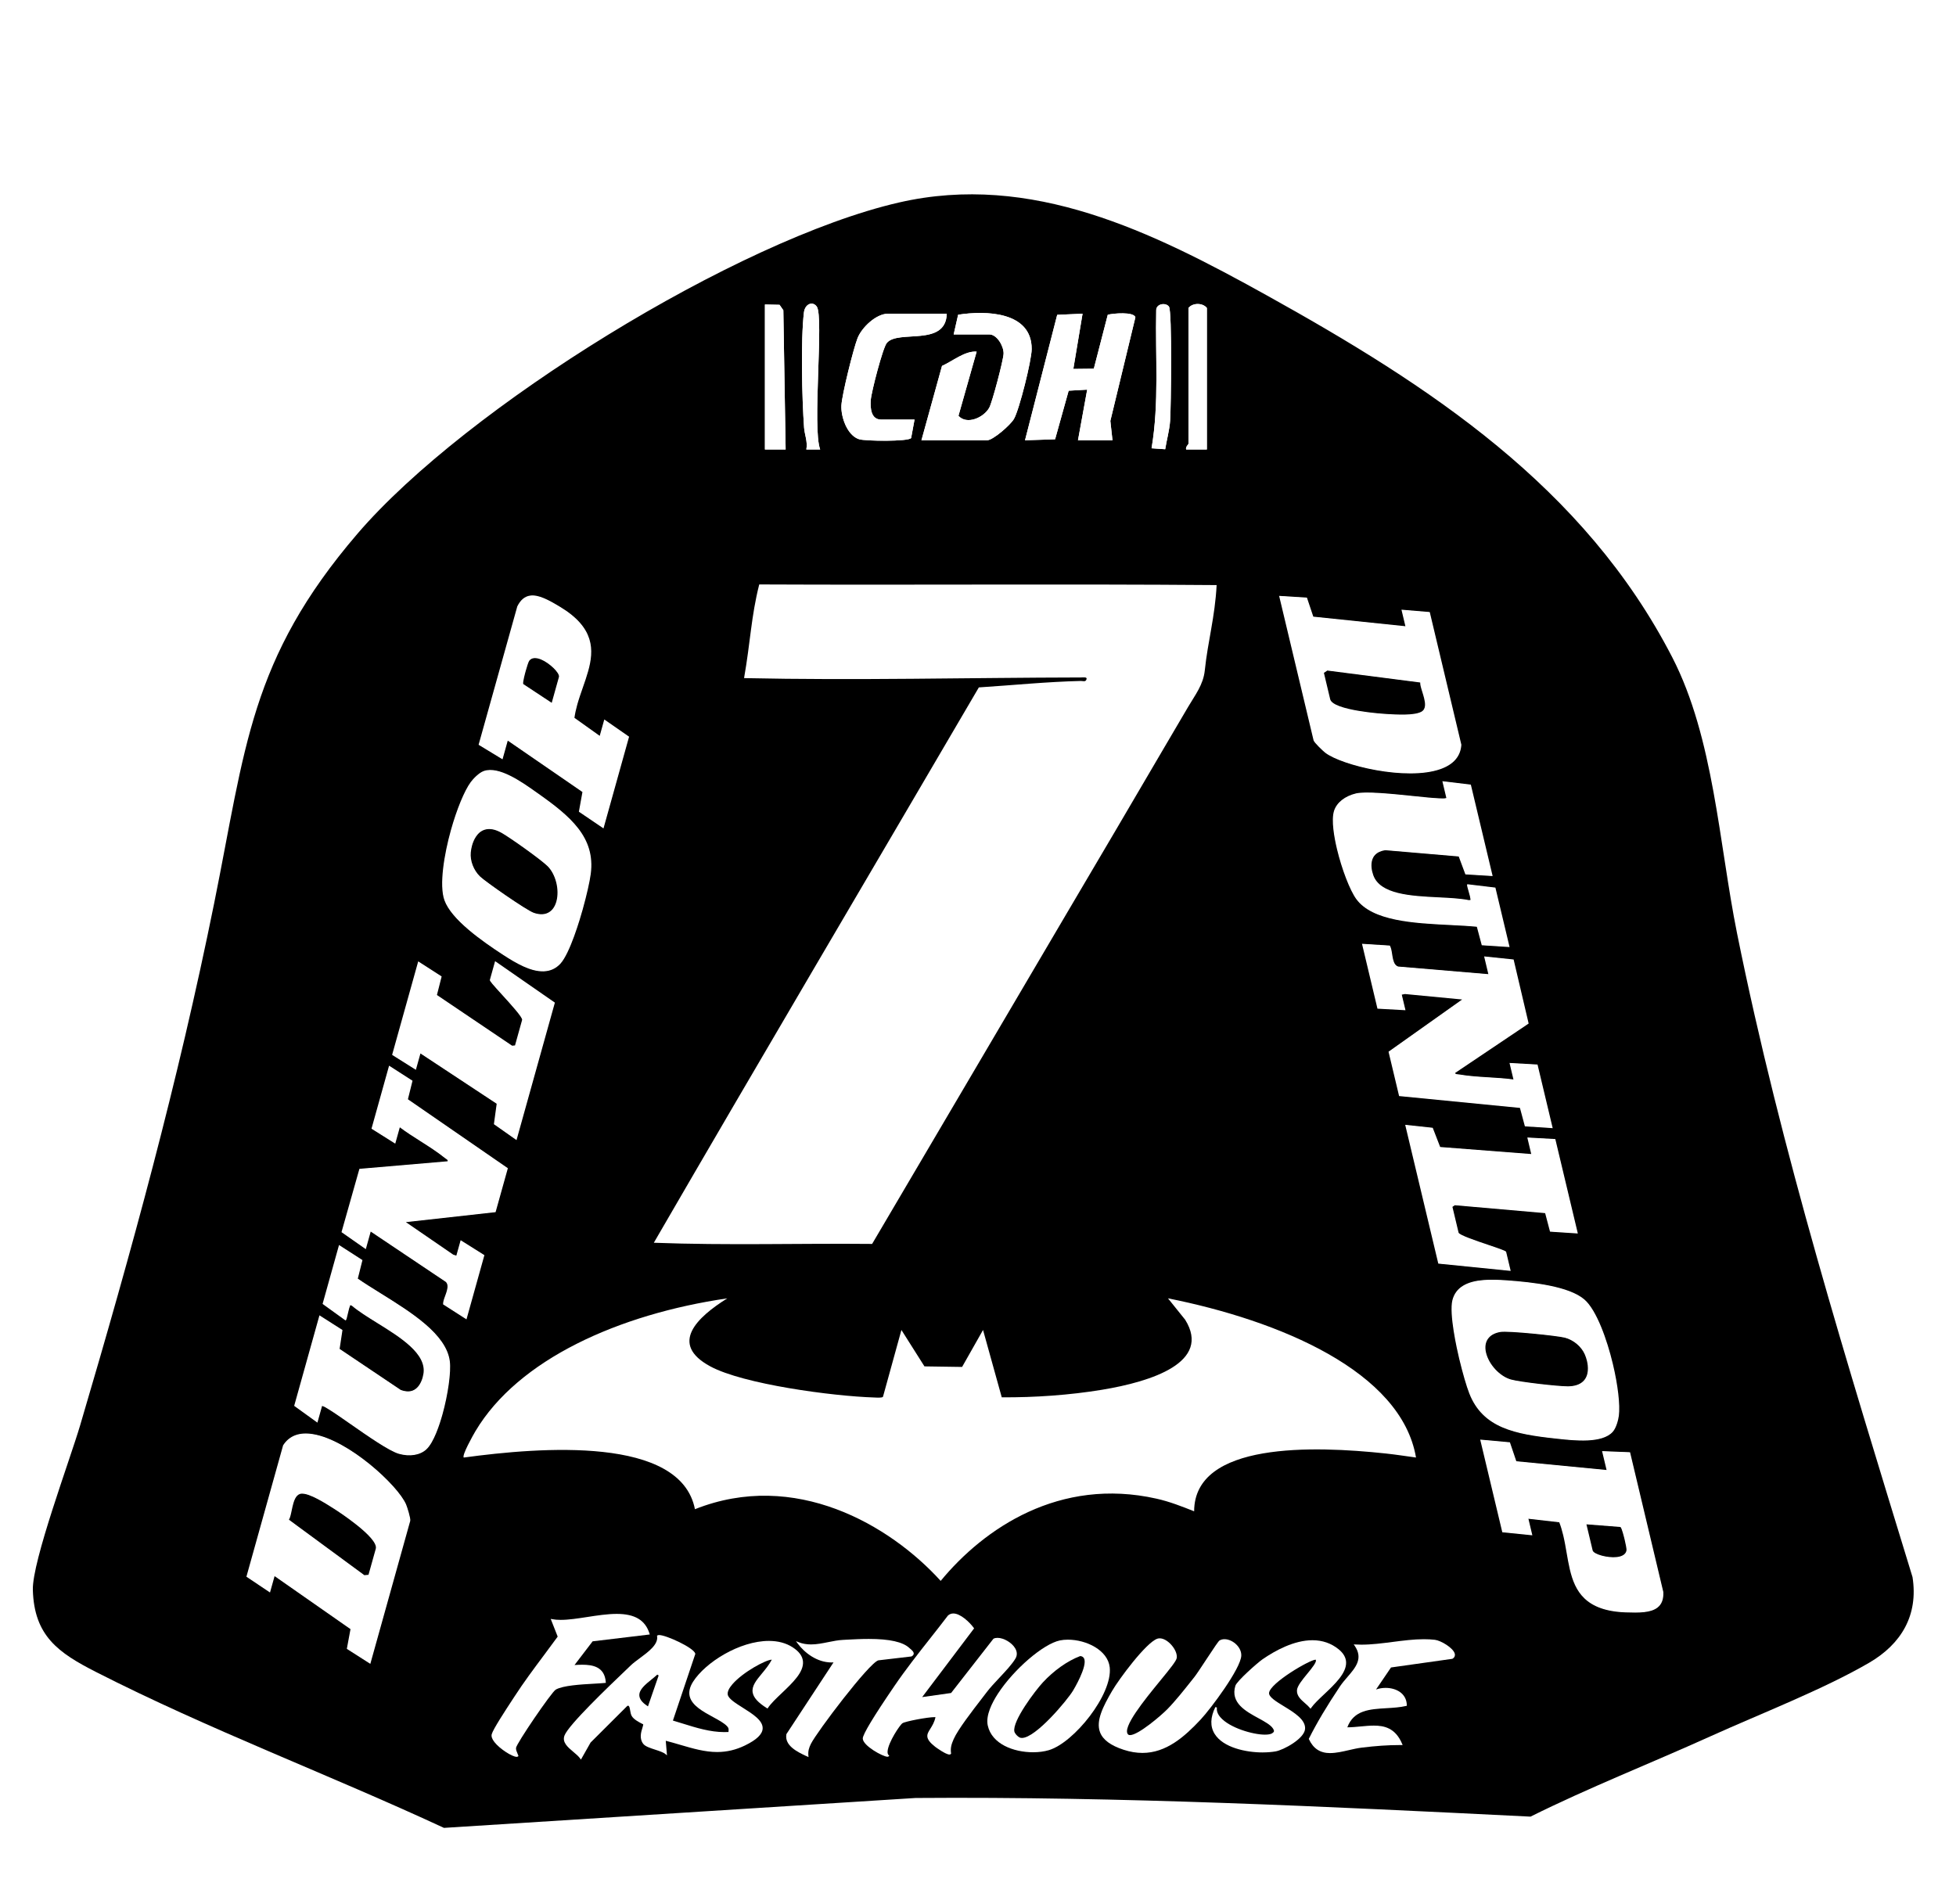 <svg viewBox="0 0 849.76 827.21" xmlns="http://www.w3.org/2000/svg" data-name="Layer 1" id="Layer_1">
  <defs>
    <style>
      .cls-1 {
        fill: #fff;
      }
    </style>
  </defs>
  <rect height="827.21" width="849.76" class="cls-1"></rect>
  <path d="M664.86,789.36c-88.48-4.39-178.36-8.79-267.1-8.1l-204.89,12.99c-49.96-23.2-102.15-42.74-151.22-67.77-16.21-8.27-26.82-15.57-27.38-35.63-.35-12.4,16.07-56.39,20.55-71.53,22.47-76.08,42.44-148.82,58.21-226.79,13.62-67.32,15.42-106.01,62.32-160.68,46.95-54.72,164.99-127.72,235.15-143.85,57.66-13.25,110.15,12.76,159.49,40.15,70.92,39.37,138.28,83.27,176.51,157.49,18.08,35.1,20.29,80.95,28.13,119.87,19.13,94.91,47.98,187.37,76.24,279.76,2.6,16.61-4.89,29.1-18.86,37.24-19.82,11.54-47.58,22.3-69.01,31.99-25.94,11.73-52.82,22.28-78.12,34.88h0ZM332.31,132.31v63h9s-1-60.5-1-60.5l-1.64-2.36-6.36-.14ZM356.31,195.3c-3.51-9.28,1.64-57.55-1.45-62.04-1.75-2.55-5.15-1.23-5.6,2.5-1.43,11.88-.84,37.65.06,50.04.22,3.06,1.65,6.18.98,9.52h6.01ZM506.2,195.2c.64-4.02,1.86-8.31,2.14-12.35.39-5.7.92-47.54-.49-49.59-1.33-1.93-5.58-1.32-5.55,1.55-.44,20.01,1.34,40.2-2.02,59.98l5.91.41ZM524.31,195.31v-61.5c-1.79-2.24-6.06-2.34-8,0v59c0,.31-1.38,1.41-1,2.49h9ZM411.31,136.31h-25.5c-5.18,0-11.47,6-13.29,10.71s-6.71,24.37-6.98,29.1c-.29,5,2.53,13.16,7.72,14.75,2.7.83,21.37,1.06,22.57-.53l1.48-8.02h-14.5c-4.46,0-4.75-5.02-4.52-8.47s5.2-22.66,6.97-24.82c4.88-5.95,25.64,1.86,26.05-12.71ZM400.31,191.31h28.5c2.55,0,10.18-6.64,11.7-9.3,2.37-4.16,7.66-25.48,7.69-30.31.09-16.41-20.05-16.83-31.95-14.95l-1.94,8.56h15.5c3.32,0,6.26,5.1,6.19,8.33-.06,2.66-4.92,21.23-6.27,23.59-2.4,4.22-9.67,7.51-13.34,3.45l7.9-27.89c-5.09-.41-10.43,4.15-15.05,6.2l-8.93,32.31ZM468.31,191.31h15l-.93-8.41,10.88-45.02c-.61-2.52-9.76-1.73-12-1.11l-6.06,23.44-8.9.1,4.01-24-11.02.49-13.98,54.51,13.07-.43,5.89-21.11,8.05-.46-4,22Z"></path>
  <path d="M468.31,191.31l4-22-8.05.46-5.89,21.11-13.07.43,13.98-54.51,11.02-.49-4.01,24,8.9-.1,6.06-23.44c2.23-.62,11.39-1.41,12,1.11l-10.88,45.02.93,8.41h-15Z" class="cls-1"></path>
  <path d="M400.31,191.31l8.93-32.31c4.62-2.05,9.96-6.61,15.05-6.2l-7.9,27.89c3.67,4.06,10.94.77,13.34-3.45,1.34-2.36,6.21-20.93,6.27-23.59.07-3.23-2.87-8.33-6.19-8.33h-15.5l1.94-8.56c11.9-1.88,32.04-1.46,31.95,14.95-.03,4.83-5.32,26.15-7.69,30.31-1.52,2.66-9.14,9.3-11.7,9.3h-28.5Z" class="cls-1"></path>
  <path d="M411.31,136.31c-.41,14.58-21.17,6.77-26.05,12.71-1.77,2.16-6.73,21.35-6.97,24.82s.06,8.47,4.52,8.47h14.5l-1.48,8.02c-1.2,1.59-19.87,1.36-22.57.53-5.19-1.59-8.01-9.74-7.72-14.75.27-4.73,5.16-24.38,6.98-29.1s8.11-10.71,13.29-10.71h25.5Z" class="cls-1"></path>
  <polygon points="332.31 132.31 338.67 132.45 340.31 134.81 341.31 195.31 332.31 195.31 332.31 132.31" class="cls-1"></polygon>
  <path d="M524.31,195.31h-9c-.38-1.09,1-2.19,1-2.5v-59c1.94-2.34,6.21-2.24,8,0v61.5Z" class="cls-1"></path>
  <path d="M506.2,195.2l-5.91-.41c3.35-19.79,1.58-39.97,2.02-59.98-.04-2.87,4.22-3.48,5.55-1.55,1.41,2.04.88,43.89.49,49.59-.28,4.05-1.5,8.34-2.14,12.35Z" class="cls-1"></path>
  <path d="M356.31,195.3h-6.01c.66-3.32-.76-6.44-.98-9.51-.9-12.39-1.49-38.16-.06-50.04.45-3.73,3.85-5.05,5.6-2.5,3.09,4.5-2.06,52.76,1.45,62.04Z" class="cls-1"></path>
  <path d="M160.89,722.98l-10.21-6.52,1.59-8.57-32.98-23.04-1.99,7.12-10.25-6.86,15.94-57.08c2.7-4.22,7.08-5.85,13.02-4.86,15.51,2.56,36.89,22.3,40.41,30.54.47,1.09,2.08,6.15,1.8,7.15l-17.34,62.13h0ZM162.75,672.83c1.09-3.9-12.61-13.59-17.49-16.68l-.7-.44c-3.51-2.23-10.04-6.39-13.35-6.3-1.97.05-2.85,2.39-3.34,4.16-.26.94-.47,1.93-.67,2.9-.18.88-.35,1.7-.55,2.42-.17.61-.34,1.06-.53,1.42l32.28,23.74,1.25-.12,3.09-11.09h0Z" class="cls-1"></path>
  <path d="M160.72,722.64l-9.78-6.25,1.59-8.57-33.4-23.34-1.99,7.13-9.81-6.56,15.91-56.96c11.04-17.19,48.17,14.44,52.96,25.63.54,1.26,2.05,6.14,1.79,7.04l-17.26,61.87ZM159.87,684.1l3.13-11.2c1.16-4.14-13.44-14.26-17.6-16.89-3.26-2.06-10.58-6.89-14.23-6.8-4.07.1-3.84,8.6-5.34,11.11l32.53,23.93,1.52-.14h0Z" class="cls-1"></path>
  <path d="M253.23,394.88c-1.25,4.49-5.66,19.48-9.83,23.93-1.93,2.06-4.35,3.16-7.2,3.25-5.59.18-11.83-3.37-17.75-7.24-9.45-6.17-22.36-15.33-25.36-23.62-2.37-6.55-.12-20.02,2.79-30.44,2.55-9.12,5.85-17.14,8.62-20.92,1.08-1.47,3.57-4.08,5.68-4.82,6.5-2.3,16.4,4.69,22.32,8.87l.75.53c14.56,10.24,25.52,19.35,23.39,35.36-.45,3.38-1.76,9.16-3.42,15.11h0ZM205.57,367.53c-.27.95-.46,1.97-.55,2.95-.33,3.57,1.19,7.55,3.89,10.15,2.65,2.56,20.16,14.6,23.07,15.63,1.97.7,3.71.79,5.17.28,2.47-.85,3.58-3.17,4.08-4.96,1.39-4.99-.24-11.59-3.72-15.03-2.78-2.75-16.61-12.61-20.1-14.5-2.34-1.27-4.43-1.69-6.23-1.26-3.48.84-5.01,4.58-5.61,6.73h0Z" class="cls-1"></path>
  <path d="M210.32,335.21c6.65-2.35,17.27,5.47,22.79,9.36,15.09,10.62,25.35,19.67,23.29,35.17-1.11,8.34-7.8,33.17-13.2,38.96-6.56,7.02-16.95,1-24.61-4-8.78-5.73-22.19-15.02-25.27-23.5-3.97-10.96,4.86-42.31,11.4-51.23,1.13-1.54,3.57-4.04,5.59-4.76h0ZM204.77,370.43c-.31,3.31,1,7.45,3.95,10.31,2.49,2.4,20.12,14.62,23.18,15.7,11.66,4.12,12.62-13.24,5.79-19.99-2.76-2.72-16.47-12.55-20.17-14.55-8.81-4.77-12.25,3.23-12.75,8.53Z" class="cls-1"></path>
  <path d="M202.66,573.29l-10.17-6.52v-.1c-.01-.46.07-1,.25-1.66s.42-1.28.67-1.97c.25-.7.52-1.42.71-2.12.51-1.84.39-3.04-.42-3.89l-32.65-21.89-2.13,7.64-10.56-7.39,7.78-27.5,38.33-3.29.02-.06c.12-.42-.22-.68-.78-1.05-.17-.12-.35-.23-.5-.36-3.21-2.59-6.93-4.96-10.52-7.24-3.04-1.93-6.17-3.92-9-6.05l-1.98,7.1-10.32-6.5,7.64-27.38,10.18,6.55-2,8.05,43.42,29.96-5.33,19.08-38.98,4.34,20.59,14.14,1.34.42,1.87-6.7,10.32,6.49-7.78,27.89h0Z" class="cls-1"></path>
  <path d="M158.77,542.44l-10.12-7.08,7.71-27.27,38.31-3.29c.42-.87-.63-1.24-1.3-1.78-6.03-4.87-13.62-8.8-19.83-13.54l-1.99,7.13-9.87-6.22,7.53-26.99,9.74,6.26-2,8.05,43.41,29.96-5.26,18.85-39.33,4.38,21.04,14.45,1.63.51,1.85-6.62,9.87,6.22-7.67,27.49-9.76-6.26c-.08-2.74,3.47-7.32,1.17-9.77l-33-22.13-2.13,7.64h0Z" class="cls-1"></path>
  <path d="M262.19,359.96l-10.7-7.26,1.55-8.56-32.45-22.33-2.27,8.13-10.4-6.32,16.81-60.12c1.4-2.82,3.2-4.34,5.54-4.69,3.67-.54,8.09,1.89,13.07,4.89,15.04,9.05,14.74,18.8,12.17,27.98-.66,2.36-1.51,4.8-2.33,7.15-.84,2.41-1.71,4.9-2.4,7.37-.58,2.09-.98,3.96-1.22,5.72l10.98,7.83,1.99-7.12,10.77,7.48-11.12,39.86h0ZM242.34,294.03c.38-1.37-3.73-5.58-7.47-7.12-1.46-.6-3.43-1.01-4.51.46-.26.35-.85,2.1-1.46,4.26-.85,3.03-1.2,5.01-1.13,5.42l11.59,7.66,2.98-10.67h0Z" class="cls-1"></path>
  <path d="M260.72,320.11l1.99-7.13,10.33,7.18-11.01,39.46-10.27-6.97,1.55-8.55-32.87-22.63-2.27,8.15-9.96-6.05,16.77-59.99c3.92-7.9,10.67-4.28,18.24.28,24.53,14.77,8.3,31.08,6.1,48.13l11.4,8.13h0ZM239.52,305.05l3.05-10.95c.63-2.26-9.43-10.97-12.45-6.86-.66.89-2.94,9.14-2.58,9.89l11.97,7.91h0Z" class="cls-1"></path>
  <path d="M192.2,614.67c-1.22,4.37-3.75,12.15-6.98,15.12-2.75,2.52-7.2,3.24-11.89,1.93-4.23-1.18-13.65-7.76-21.22-13.05-3.74-2.61-6.98-4.87-9.15-6.19-.19-.12-.36-.23-.55-.34-.8-.51-1.57-.99-2.49-1.23l-2.02,7.25-10.1-7.29,10.98-39.33,10,6.38-1.24,8.21,26.59,17.86c1.86.68,3.51.79,4.92.32,2.82-.94,4.06-4,4.55-5.75h0c.14-.51.26-1.05.35-1.58,1.45-8.75-9.98-15.85-20.06-22.11-4.21-2.61-8.18-5.08-11.07-7.54-.35-.14-.58-.21-.67-.22l-.04.14c-.02.06-.03.12-.05.19-.02.09-.05.18-.11.29-.08.16-.17.43-.28.83-.17.61-.35,1.42-.54,2.21-.18.76-.34,1.49-.49,2.02-.21.75-.31.85-.42.89l-.15.07-9.93-7.17,7.14-25.59,10.18,6.55-2.02,8.06c2.88,2,6.23,4.08,9.78,6.29,13.45,8.36,28.69,17.83,30.19,29.59.59,4.64-.76,14.41-3.22,23.22h0Z" class="cls-1"></path>
  <path d="M138.95,571.86l9.57,6.1-1.24,8.2,26.75,17.96c6.79,2.53,9.47-2.9,10.17-7.11,2.06-12.49-21.32-21.39-31.24-29.85-1.35-.52-.89-.2-1.22.46-.49,1-1.29,5.71-1.64,5.87l-9.65-6.98,7.03-25.2,9.74,6.26-2.02,8.06c13.59,9.46,38.1,20.97,39.99,35.81,1.06,8.32-4.16,32.71-10.15,38.2-2.76,2.52-7.18,3.14-11.65,1.89-6.17-1.72-23.55-15.1-30.29-19.21-1.07-.65-2.06-1.39-3.36-1.67l-1.99,7.13-9.66-6.98,10.87-38.95h0Z" class="cls-1"></path>
  <path d="M224.4,495.4l-9.83-6.92,1.21-8.88-33.12-21.86-1.99,7.12-10.32-6.5,11.34-40.62,10.18,6.55-2.05,8.06,32.66,22.03,1.26-.12,3.09-11.09c.29-1.04-4.97-6.82-8.82-11.05-3.87-4.25-5.31-5.89-5.2-6.31l2.28-8.17,25.97,18.02-16.66,59.72h0Z" class="cls-1"></path>
  <path d="M181.86,418.1l9.74,6.26-2.05,8.06,32.88,22.19,1.51-.14,3.13-11.2c.53-1.9-14.27-16.45-14.02-17.36l2.2-7.89,25.53,17.72-16.55,59.32-9.41-6.62,1.22-8.88-33.55-22.14-1.99,7.13-9.87-6.22,11.22-40.22h0Z" class="cls-1"></path>
  <path d="M160.08,684.28l-1.78.17-32.78-24.11.08-.13c.2-.34.39-.82.57-1.47.2-.71.37-1.53.55-2.4.2-.97.41-1.97.68-2.91.56-2.02,1.5-4.35,3.73-4.4,3.51-.09,10.14,4.13,13.71,6.4l.7.44c.19.12,19.08,12.22,17.71,17.11l-3.16,11.31h0Z"></path>
  <path d="M159.87,684.1l-1.52.14-32.53-23.93c1.5-2.5,1.27-11,5.34-11.11,3.65-.09,10.98,4.74,14.23,6.8,4.17,2.63,18.75,12.75,17.6,16.89l-3.13,11.2h0Z"></path>
  <path d="M241.71,391.72c-.75,2.67-2.24,4.46-4.31,5.18-1.58.55-3.46.45-5.56-.29-3.2-1.13-20.95-13.51-23.29-15.77-2.78-2.69-4.37-6.8-4.02-10.46.1-.99.28-2.03.55-2.99.62-2.22,2.21-6.08,5.88-6.96,1.94-.47,4.19-.03,6.67,1.32,3.61,1.96,17.35,11.75,20.23,14.6,3.57,3.53,5.26,10.29,3.84,15.39h0Z"></path>
  <path d="M204.77,370.43c.5-5.3,3.94-13.3,12.75-8.53,3.69,2,17.41,11.82,20.17,14.55,6.82,6.74,5.88,24.11-5.79,19.99-3.06-1.08-20.69-13.29-23.18-15.7-2.95-2.85-4.27-7-3.95-10.31Z"></path>
  <path d="M239.69,305.39l-12.34-8.15-.03-.06c-.3-.63.85-4.86,1.09-5.7.48-1.72,1.16-3.89,1.51-4.36.97-1.32,2.78-1.52,5.11-.57,3.74,1.54,8.25,5.95,7.79,7.61l-3.13,11.22h0Z"></path>
  <path d="M239.52,305.05l-11.97-7.91c-.36-.74,1.92-8.99,2.58-9.89,3.01-4.12,13.08,4.6,12.45,6.86l-3.05,10.95h0Z"></path>
  <path d="M555.69,258.92l12.09.76,2.77,8.27,40.01,4.16-1.71-7.19,12.29,1.03,13.73,57.65c-.32,5-3.36,8.55-9.03,10.57-14.81,5.28-43.08-1.62-50.14-7.12-.93-.72-4.8-4.37-5.04-5.38l-14.96-62.75h0ZM578.37,303.7c.94,3.93,17.61,5.77,23.38,6.1l.83.05c4.15.25,11.87.72,14.73-.96,1.7-1,1.33-3.48.91-5.26-.23-.95-.53-1.92-.82-2.86-.27-.86-.52-1.66-.69-2.39-.15-.62-.22-1.09-.23-1.49l-39.74-5.12-1.04.71,2.67,11.2h0Z" class="cls-1"></path>
  <path d="M556,259.14l11.58.72,2.77,8.26,40.53,4.22-1.72-7.2,11.77.98,13.7,57.53c-1.32,20.39-49.13,10.73-58.75,3.26-1.08-.84-4.76-4.37-4.98-5.29l-14.89-62.48ZM575.43,292.44l2.7,11.31c1,4.18,18.66,5.96,23.58,6.24,3.85.22,12.59.9,15.74-.95,3.51-2.06-.81-9.38-.71-12.3l-40.06-5.16-1.26.86h0Z" class="cls-1"></path>
  <path d="M633.99,590.65c-1.08-4.53-4.49-19.78-3.01-25.7.69-2.74,2.27-4.87,4.72-6.33,4.8-2.86,11.98-2.79,19.04-2.28,11.26.82,26.99,2.57,33.63,8.36,5.25,4.58,9.81,17.45,12.32,27.98,2.2,9.21,3.19,17.83,2.6,22.48-.23,1.81-1.14,5.3-2.63,6.97-4.57,5.16-16.62,3.85-23.82,3.06l-.91-.1c-17.7-1.9-31.7-4.55-37.6-19.58-1.24-3.17-2.9-8.87-4.33-14.87h0ZM688.94,591.47c-.23-.96-.56-1.94-.95-2.84-1.44-3.28-4.7-6.02-8.32-6.99-3.56-.95-24.71-3-27.75-2.49-2.06.35-3.63,1.11-4.66,2.26-1.75,1.94-1.6,4.51-1.17,6.32,1.2,5.04,5.83,10.02,10.54,11.34,3.76,1.06,20.64,2.98,24.61,2.93,2.66-.02,4.7-.67,6.06-1.92,2.63-2.42,2.16-6.43,1.64-8.6h0Z" class="cls-1"></path>
  <path d="M700.45,622.04c-4.67,5.28-17.76,3.59-24.47,2.87-18.35-1.97-31.71-4.91-37.42-19.47-3.07-7.83-9.26-32.79-7.34-40.47,2.33-9.32,14.34-9.09,23.46-8.43,10.45.76,26.69,2.38,33.49,8.31,8.79,7.66,16.26,39.36,14.86,50.33-.24,1.89-1.16,5.26-2.58,6.87h0ZM688.23,588.55c-1.33-3.04-4.48-6.03-8.45-7.1-3.35-.89-24.68-3.03-27.88-2.5-12.2,2.05-4.62,17.7,4.63,20.29,3.73,1.05,20.49,2.99,24.69,2.95,10.02-.1,9.15-8.76,7.01-13.64Z" class="cls-1"></path>
  <path d="M591.73,410.1l12.06.77.05.09c.23.39.42.91.58,1.58s.26,1.32.37,2.05c.12.73.23,1.49.4,2.2.44,1.86,1.14,2.85,2.25,3.2l39.16,3.31-1.84-7.72,12.81,1.34,6.53,27.83-31.93,21.46v.06c.12.43.53.49,1.21.54.21.02.42.04.61.07,4.06.71,8.46.98,12.71,1.24,3.59.22,7.3.44,10.8.93l-1.71-7.17,12.17.68,6.59,27.65-12.08-.79-2.15-8.01-52.5-5.15-4.59-19.27,31.99-22.69-24.87-2.38-1.37.28,1.61,6.76-12.17-.67-6.71-28.16h0Z" class="cls-1"></path>
  <path d="M645.07,415.8l12.28,1.29,6.48,27.59-31.92,21.45c.06.96,1.16.78,2,.92,7.64,1.33,16.17,1.09,23.91,2.22l-1.72-7.2,11.65.65,6.5,27.25-11.55-.76-2.15-8.01-52.49-5.15-4.54-19.04,32.28-22.9-25.4-2.44-1.67.35,1.59,6.68-11.65-.65-6.62-27.77,11.57.74c1.4,2.36.51,8.09,3.72,9.11l39.59,3.35-1.84-7.71h0Z" class="cls-1"></path>
  <path d="M643.08,625.54l12.88,1.17,2.79,8.24,39.21,3.8-1.96-8.21,12.16.49,14.45,60.73c.15,3.14-.69,5.35-2.57,6.79-2.95,2.26-8,2.27-13.81,2.06-17.54-.63-22-9.3-24.21-18.57-.57-2.39-1.01-4.93-1.43-7.38-.43-2.51-.88-5.11-1.48-7.61-.5-2.11-1.06-3.94-1.71-5.59l-13.4-1.53,1.71,7.19-13.05-1.32-9.6-40.25h0ZM692.41,673.58c.33,1.39,5.97,3.07,9.99,2.61,1.57-.18,3.49-.78,3.72-2.59.06-.43-.27-2.25-.79-4.43-.73-3.06-1.38-4.96-1.64-5.29l-13.85-1.08,2.57,10.78h0Z" class="cls-1"></path>
  <path d="M663.7,659.68l1.72,7.2-12.52-1.27-9.5-39.85,12.37,1.12,2.79,8.23,39.72,3.85-1.96-8.23,11.64.47,14.42,60.6c.4,8.81-7.26,8.91-16.09,8.6-28.62-1.03-22.33-23.16-28.67-39.14l-13.91-1.58h0ZM689.53,662.58l2.64,11.06c.54,2.28,13.57,5.02,14.21-.04.14-1.1-1.86-9.43-2.54-9.9l-14.31-1.12h0Z" class="cls-1"></path>
  <path d="M580.81,368.84c-1.05-4.42-2.61-12.45-1.22-16.61,1.18-3.54,4.73-6.33,9.47-7.46,4.27-1.01,15.7.17,24.88,1.12,4.54.47,8.46.88,11,.98.22.01.43.02.65.03.95.05,1.85.11,2.77-.13l-1.74-7.32,12.37,1.49,9.47,39.72-11.84-.73-2.9-7.78-31.92-2.73c-1.95.3-3.45,1.01-4.46,2.1-2.01,2.19-1.61,5.47-1.19,7.23h0c.12.52.28,1.04.46,1.55,2.98,8.35,16.41,9.02,28.26,9.61,4.94.24,9.62.48,13.33,1.23.38-.05.61-.1.69-.13l-.03-.14c-.01-.06-.04-.12-.05-.19-.02-.09-.04-.19-.04-.3,0-.18-.06-.46-.15-.86-.15-.62-.38-1.42-.6-2.19-.22-.75-.42-1.47-.55-2-.18-.76-.14-.89-.07-.98l.1-.13,12.16,1.46,6.16,25.84-12.08-.79-2.14-8.03c-3.49-.35-7.43-.55-11.6-.76-15.82-.79-33.74-1.69-40.75-11.24-2.77-3.77-6.32-12.97-8.44-21.87h0Z" class="cls-1"></path>
  <path d="M648.14,380.46l-11.33-.7-2.9-7.78-32.1-2.74c-7.16,1.08-6.88,7.13-5.45,11.15,4.25,11.92,29.02,8.37,41.8,10.96,1.43-.2.87-.25.84-.99-.06-1.11-1.64-5.62-1.41-5.92l11.83,1.42,6.07,25.45-11.55-.76-2.14-8.03c-16.47-1.69-43.49.13-52.34-11.94-4.96-6.76-12.22-30.62-9.64-38.34,1.19-3.54,4.75-6.23,9.27-7.3,6.23-1.48,27.92,1.79,35.8,2.11,1.25.05,2.47.22,3.75-.17l-1.72-7.2,11.83,1.42,9.38,39.34h0Z" class="cls-1"></path>
  <path d="M610.48,488.76l11.95,1.29,3.24,8.35,39.56,3.06-1.71-7.19,12.17.68,9.78,41.02-12.08-.79-2.12-8.05-39.24-3.44-1.04.71,2.67,11.2c.25,1.05,7.66,3.55,13.07,5.38,5.44,1.84,7.5,2.58,7.6,3l1.97,8.25-31.45-3.17-14.38-60.31h0Z" class="cls-1"></path>
  <path d="M685.16,535.75l-11.55-.76-2.12-8.05-39.51-3.46-1.25.86,2.7,11.31c.46,1.92,20.46,7.47,20.68,8.38l1.9,7.97-30.92-3.12-14.28-59.9,11.44,1.23,3.24,8.36,40.07,3.1-1.72-7.2,11.65.65,9.68,40.62h0Z" class="cls-1"></path>
  <path d="M575.16,292.38l1.48-1.01,40.36,5.2v.15c-.02.39.05.9.21,1.57.17.71.42,1.51.69,2.37.3.94.59,1.92.82,2.88.49,2.04.8,4.53-1.13,5.66-3.02,1.78-10.88,1.3-15.1,1.05l-.82-.05c-.23-.01-22.61-1.44-23.79-6.38l-2.72-11.43h0Z"></path>
  <path d="M575.43,292.44l1.26-.86,40.06,5.16c-.1,2.92,4.22,10.24.71,12.3-3.15,1.85-11.9,1.18-15.74.95-4.92-.28-22.58-2.06-23.58-6.24l-2.7-11.31h0Z"></path>
  <path d="M645.6,587.83c-.64-2.7-.21-4.99,1.26-6.62,1.12-1.25,2.81-2.07,5.01-2.44,3.34-.56,24.87,1.66,28.01,2.5,3.74,1,7.11,3.83,8.59,7.2.4.91.74,1.91.97,2.89.53,2.24,1.01,6.39-1.77,8.94-1.47,1.35-3.65,2.05-6.47,2.08-4.11.04-20.87-1.86-24.77-2.96-4.84-1.36-9.59-6.45-10.82-11.6h0Z"></path>
  <path d="M688.23,588.55c2.13,4.88,3.01,13.54-7.01,13.64-4.2.04-20.96-1.9-24.69-2.95-9.24-2.59-16.83-18.24-4.63-20.29,3.2-.54,24.54,1.6,27.88,2.5,3.97,1.06,7.12,4.05,8.45,7.1Z"></path>
  <path d="M689.22,662.36l14.74,1.15.05.04c.57.4,1.61,4.66,1.81,5.51.41,1.73.87,3.96.79,4.54-.21,1.63-1.7,2.68-4.2,2.97-4.02.46-10.1-1.21-10.5-2.88l-2.7-11.33h0Z"></path>
  <path d="M689.53,662.58l14.31,1.12c.67.48,2.68,8.8,2.54,9.9-.64,5.06-13.67,2.31-14.21.04l-2.64-11.06h0Z"></path>
  <path d="M284.06,540c32.17,1.21,63.02.2,94.82.51,28.14-47.68,56.22-95.59,84.36-143.32,14.17-24.05,28.36-48.05,42.49-72.27,3.47-5.95,6.92-11.75,10.43-17.75,2.99-5.13,6.6-9.58,7.25-15.89,1.32-12.69,4.42-23.12,5.14-37.05-66.36-.54-132.31.03-198.71-.28-3.53,13.94-3.82,24.97-6.59,40.7,48.61,1.06,97.54-.19,146.22-.28,1.22,0,3.11-.39,2.47,1.01-.47,1.01-1.52.48-2.42.51-14.97.36-29.03,1.82-44.27,2.8-47.14,80.57-94.36,160.5-141.19,241.29h0v.02Z" class="cls-1"></path>
  <path d="M252.04,764.11c-.69-.98-1.79-1.91-2.95-2.88-2.44-2.05-4.97-4.17-3.85-7.12,1.77-4.65,19.22-21.31,26.67-28.43.86-.82,1.58-1.51,2.14-2.05,1.02-.98,2.4-2,3.86-3.08,3.81-2.82,8.12-6.01,7.56-9.57l-.04-.24.21-.12c.18-.11.43-.16.75-.16,2.95,0,15.01,5.48,15.66,8.07l.03.1-9.74,28.99c1.45.42,2.9.88,4.35,1.33,5.81,1.81,11.81,3.68,17.98,3.68h0c.61,0,1.22-.02,1.81-.05,0-.15.02-.28.03-.41.06-.86.09-1.29-.61-2.05-1.26-1.38-3.63-2.67-6.14-4.03-4.26-2.32-9.08-4.94-10.11-8.91-.51-1.96-.03-4.11,1.42-6.4,5.33-8.41,20.19-17.77,32.97-17.77,4.02,0,7.49.94,10.32,2.78,2.81,1.83,4.27,3.83,4.48,6.12.42,4.65-4.47,9.28-9.19,13.77-2.42,2.3-4.71,4.47-6.02,6.43l-.19.29-.3-.19c-3.84-2.4-5.8-4.57-6.16-6.83-.45-2.81,1.62-5.3,4.01-8.19,1.47-1.77,3.12-3.76,4.31-6.03h0c-2.48,0-12.52,5.36-17.11,10.67-1.53,1.77-2.22,3.28-2.04,4.48.26,1.77,3.31,3.69,6.53,5.72,4.34,2.74,8.84,5.57,8.64,9.09-.14,2.48-2.64,4.87-7.65,7.31-3.96,1.92-7.92,2.86-12.11,2.86-5.39,0-10.55-1.52-16.02-3.12-2.04-.6-4.14-1.22-6.31-1.77l.53,6.34-.66-.55c-.93-.78-2.74-1.36-4.49-1.93-2.2-.72-4.28-1.39-5.16-2.52-1.8-2.3-.94-5.12-.36-6.98.17-.57.41-1.35.33-1.52h0s-.36-.17-.65-.32c-1.21-.63-3.45-1.79-4.31-3.26-.4-.67-.55-1.58-.7-2.45-.21-1.23-.38-2.04-.88-2.04-.1,0-.21.02-.34.07l-15.97,15.93-4.2,7.42-.33-.47h0ZM285.03,729.08c-.49.41-.99.82-1.49,1.22-2.54,2.05-5.16,4.17-5.07,6.37.05,1.22.93,2.42,2.66,3.66l3.89-11.25h0Z" class="cls-1"></path>
  <path d="M291.88,747.86c8.14,2.35,16.27,5.68,24.95,5.05.03-1.35.34-1.95-.66-3.05-4.45-4.87-21.55-8.26-14.79-18.9,7.15-11.27,30.25-23.06,42.79-14.88,12.54,8.18-5.89,18.39-10.83,25.82-12.87-8.05-1.87-12.15,2.5-20.97-1.79-1.45-20.93,9.33-20.04,15.44s27.88,11.95,7.73,21.74c-12.53,6.09-22.39.88-34.68-2.19l.5,5.99c-2.13-1.77-8.08-2.46-9.6-4.4-2.49-3.18.51-7.55,0-8.45-.15-.27-3.85-1.69-4.97-3.59-1-1.7-.38-5.39-2.43-4.55l-16.02,15.98-3.98,7c-2.17-3.1-8.3-5.63-6.76-9.67,1.94-5.1,23.32-25.15,28.72-30.35,3.66-3.52,12.34-7.77,11.53-12.96,1.74-1.01,15.27,5.26,15.88,7.69l-9.82,29.25h-.02ZM285.81,727.92c-4.41,4.06-12.08,7.9-4.49,12.98l4.49-12.98Z" class="cls-1"></path>
  <path d="M385.55,763.34c-1.95,0-10.71-4.78-10.73-7.93,0-1.77,4.64-9.48,13.8-22.89l.09-.13c4.82-7.06,10.2-13.89,15.4-20.49,2.55-3.24,5.19-6.59,7.72-9.92.7-.61,1.47-.89,2.33-.89,3.1,0,7,3.73,8.87,6.24l.16.22-22.56,29.87,12.56-1.78,18.38-23.56.07-.04c.47-.24,1.04-.36,1.7-.36,2.76,0,6.29,2.1,7.72,4.59.86,1.5.9,3.01.12,4.35-1.45,2.48-4.29,5.51-7.04,8.44-1.97,2.1-4.01,4.28-5.43,6.16-.63.83-1.39,1.81-2.23,2.91-4.12,5.34-10.35,13.4-12.18,17.57-1.01,2.32-1.44,3.83-1.13,6.15l.02.16-.1.12c-.1.12-.29.25-.63.25-1.54,0-5.62-2.93-6.19-3.37-4.71-3.7-3.66-5.37-2.07-7.89.78-1.24,1.75-2.78,2.2-4.97-.1,0-.25-.02-.47-.02-3.01,0-12.6,1.82-13.86,2.64-1.15.74-6.2,8.37-6.47,12.19-.06.79.1,1.36.45,1.67l.3.26-.28.27c-.12.12-.3.18-.53.18h0Z" class="cls-1"></path>
  <path d="M399.83,737.91l13.57-1.92,18.42-23.61c3.3-1.69,11.72,3.53,9.06,8.07-2.48,4.24-9.05,10.09-12.45,14.57-3.74,4.93-12.23,15.49-14.45,20.55-.98,2.23-1.5,3.84-1.16,6.34-.69.8-5.42-2.46-6.32-3.17-6.9-5.42-.9-5.96.32-12.82-.8-.72-13.43,1.59-14.93,2.56s-8.74,12.11-6.06,14.43c-.79.76-10.63-4.41-10.64-7.49,0-2.59,11.49-19.39,13.83-22.81,7.18-10.52,15.42-20.28,23.12-30.39,3.17-2.71,8.61,2.63,10.63,5.35l-22.92,30.35h-.02Z" class="cls-1"></path>
  <path d="M496.31,761.68c-2.63,0-5.37-.46-8.15-1.37-5.65-1.84-9.01-4.33-10.26-7.59-1.91-4.99,1.37-11.31,5.19-17.9,2.97-5.13,14.75-21.05,19.67-22.76.33-.12.69-.17,1.07-.17,1.63,0,3.56,1.12,5.18,2.99,1.6,1.85,2.44,3.98,2.21,5.54-.19,1.29-2.75,4.47-7.27,9.99-6.64,8.12-16.68,20.4-13.86,23.25.19.19.46.28.83.28,3.59,0,13.53-8.53,16.19-11.24,3.41-3.46,7.4-8.48,10.6-12.52l1.25-1.58c.84-1.05,2.96-4.28,5.01-7.39,3.62-5.5,5.38-8.12,5.86-8.4.62-.36,1.34-.55,2.15-.55,1.8,0,3.83.95,5.31,2.49,1.33,1.38,2.03,3.04,1.97,4.66-.21,5.61-13.21,23.01-17.66,27.77-7.04,7.53-14.97,14.5-25.29,14.5Z" class="cls-1"></path>
  <path d="M489.83,753.91c2.56,2.59,15.24-8.63,17.53-10.96,3.87-3.93,8.36-9.71,11.87-14.12,1.89-2.38,9.95-15.23,10.77-15.71,3.22-1.89,9.05,1.87,8.89,6.27-.21,5.49-13.33,23.01-17.56,27.54-9.21,9.86-19.03,17.62-33.07,13.04-15.22-4.97-11.34-13.81-4.87-24.97,2.86-4.93,14.67-20.93,19.48-22.6,3.35-1.16,8.49,4.52,7.98,7.96s-25.7,28.84-21.03,33.55h0Z" class="cls-1"></path>
  <path d="M448.83,761.39c-8.55,0-17.96-3.59-19.71-11.63-.95-4.36,1.87-9.91,4.4-13.8,6.92-10.64,19.76-21.68,26.95-23.16,1.06-.22,2.21-.33,3.43-.33,8.13,0,17.4,4.6,18.21,12.03,1.27,11.78-15.56,32.76-26.47,35.99-2,.59-4.36.9-6.82.9h.01ZM469.38,720.32c-5.37,2.06-11.14,6.16-15.85,11.25-3.44,3.73-12.96,16.61-12.16,20.63.14.73,1.46,2.06,2.16,2.2.14.03.28.04.43.04,5.38,0,18.72-15.46,21.58-20.19,1.62-2.68,5.98-10.89,4.76-13.32-.18-.36-.47-.56-.92-.62h0Z" class="cls-1"></path>
  <path d="M460.55,713.15c7.71-1.59,20.28,2.82,21.21,11.38,1.25,11.58-15.25,32.36-26.21,35.61-8.69,2.57-23.86-.29-26.07-10.45-2.44-11.24,20.63-34.38,31.07-36.54ZM453.27,731.33c-3.2,3.47-13.11,16.62-12.25,20.95.17.86,1.6,2.32,2.45,2.48,5.33,1.03,19.6-15.72,22.38-20.32,1.13-1.88,8.04-14.05,3.49-14.49-5.95,2.26-11.8,6.75-16.07,11.38Z" class="cls-1"></path>
  <path d="M548.57,761.47c-7.32,0-17.19-2.11-20.88-8.05-2.02-3.25-1.91-7.17.31-11.67l.68.21c-.21,1.41.3,2.84,1.52,4.24,3.98,4.6,14.11,7.54,19.34,7.54,1.44,0,2.52-.21,3.13-.59.47-.3.72-.57.78-.86.06-.3-.07-.69-.4-1.2-1.06-1.62-3.65-3.03-6.39-4.53-5.44-2.96-12.22-6.65-9.97-14.05.62-2.05,9.65-10.03,11.81-11.52,5.48-3.78,13.69-8.28,21.68-8.28,4.32,0,8.15,1.32,11.37,3.93,2.08,1.69,3.18,3.59,3.25,5.65.18,4.77-5.01,9.65-9.59,13.96-2.24,2.11-4.36,4.11-5.59,5.85l-.27.39-.3-.37c-.56-.69-1.29-1.33-2.07-2.01-1.8-1.57-3.66-3.2-3.53-5.63.1-1.87,2.35-4.6,4.52-7.25,1.93-2.35,4.34-5.27,3.59-6.07-2.58.04-19.85,10.16-20.23,14.45-.15,1.76,3.04,3.71,6.41,5.77,4.49,2.75,9.58,5.86,9.23,9.91-.37,4.26-9.4,9.15-12.83,9.73-1.7.29-3.58.44-5.58.44h.01Z" class="cls-1"></path>
  <path d="M571.82,720.92c-.99-1.05-20.41,9.69-20.85,14.67-.39,4.44,16.24,8.78,15.64,15.68-.34,3.89-8.94,8.8-12.53,9.41-11.57,1.97-33.78-2.55-25.76-18.77-1.2,8.24,20.31,14.23,24.53,11.54,1.09-.69,1.26-1.38.49-2.56-3.3-5.04-19.59-7.52-16.32-18.27.59-1.93,9.46-9.81,11.66-11.33,9.18-6.33,22.69-12.41,32.62-4.37,10.14,8.22-7.24,18.24-11.99,24.98-1.89-2.32-5.69-4.14-5.52-7.39.19-3.68,9.86-11.63,8.01-13.58h.02Z" class="cls-1"></path>
  <path d="M577.93,761.76c-4.39,0-7.34-1.91-9.27-6.01l-.08-.16.08-.16c3.41-6.8,7.68-13.99,13.45-22.63.97-1.45,2.15-2.82,3.29-4.14,3.55-4.12,6.9-8.01,3.13-13.53l-.42-.61.73.04c.83.05,1.71.08,2.61.08,4.39,0,9.05-.6,13.54-1.18,4.52-.58,9.19-1.19,13.63-1.19,1.71,0,3.26.09,4.75.26,2.63.31,8.1,3.58,8.66,6.12.13.6.06,1.45-1,2.1l-.06.04-26.66,3.76-6.51,9.57c1.3-.46,2.72-.7,4.18-.7,4.47,0,9.05,2.31,9.2,7.48v.29l-.28.07c-2.71.64-5.68.81-8.55.98-7.31.43-14.22.83-17.02,8.31,1.96,0,3.94-.2,5.86-.38,1.96-.18,3.82-.36,5.63-.36,4.44,0,9.38.94,12.33,7.95l.21.5h-1.33c-5.03,0-10.45.37-16.54,1.13-1.78.22-3.67.66-5.5,1.08-2.7.62-5.5,1.27-8.07,1.27h0v.02Z" class="cls-1"></path>
  <path d="M604.11,724.22l-7.28,10.7c5.33-2.59,13.81-.82,13.99,5.99-9.56,2.24-22.17-1.35-26,10,9.47.11,19.28-4.21,24,7-5.76-.05-11.66.42-17.37,1.14-8.16,1.03-17.86,6.32-22.47-3.44,3.91-7.81,8.57-15.33,13.43-22.6,3.98-5.97,11.59-10.51,6.41-18.08,11.12.67,23.58-3.33,34.52-2.03,3.13.37,11,5.42,7.51,7.56l-26.75,3.77h.01Z" class="cls-1"></path>
  <path d="M224.44,763.38c-1.87,0-7.28-3.38-9.65-6.42-1.02-1.3-1.41-2.44-1.17-3.39.52-2.08,5.95-10.37,8.86-14.82l1.02-1.56c3.97-6.13,8.44-12.12,12.77-17.92,1.99-2.66,4.04-5.41,6.01-8.13l-3.03-7.7.64.12c1.08.21,2.28.31,3.69.31h0c3.44,0,7.38-.61,11.55-1.25,4.31-.67,8.77-1.35,12.81-1.35,7.87,0,12.39,2.71,14.22,8.53l.13.41-24.83,2.98-7.87,10.3c1.06-.07,2.22-.13,3.35-.13,4.5,0,9.72.85,10.23,7.52l.03.35-.35.04c-1.26.13-2.9.22-4.8.33-5.69.32-13.48.77-16.61,2.57-1.83,1.05-17.16,23.55-17.26,25.33-.05.86.25,1.53.56,2.25.15.34.3.68.42,1.05l.07.22-.17.16c-.15.14-.36.21-.63.21h.01Z" class="cls-1"></path>
  <path d="M281.82,709.91l-24.55,2.95-8.44,11.05c6.18-.44,13.4-.73,13.99,7-5.17.52-17.32.51-21.55,2.95-1.86,1.07-17.34,23.75-17.44,25.62-.08,1.35.61,2.26,1,3.43-1.15,1.06-11.77-5.6-10.86-9.25.59-2.34,7.93-13.33,9.83-16.27,5.82-9,12.6-17.51,18.89-26.19l-2.86-7.27c12.26,2.37,36.99-9.86,41.99,5.98Z" class="cls-1"></path>
  <path d="M350.24,763.04c-3.76-1.78-9.45-4.48-8.61-9.43v-.08l20.48-31.19c-.29.02-.57.03-.86.03-6.35,0-11.77-4.25-14.71-8.24l-.74-1.01,1.17.46c1.65.65,3.41.96,5.37.96,2.48,0,5-.51,7.44-1,2.14-.43,4.36-.88,6.55-.98l1.84-.1c2.62-.14,5.89-.31,9.25-.31,9.07,0,14.85,1.3,17.68,3.97.12.11.25.23.4.35.69.59,1.54,1.32,1.45,2.14-.05.44-.36.82-.93,1.12l-.06.03-14.38,1.69c-4.07,1.17-26.67,31.04-29.27,36.25-.83,1.67-1.31,3.12-1.12,5.16l.06.63-.99-.47-.02.02Z" class="cls-1"></path>
  <path d="M350.81,762.92c-3.65-1.74-9.65-4.38-8.83-9.25l20.84-31.75c-6.27.76-12.42-3.17-15.99-8,6.59,2.59,13.04-.68,19.51-1,7.49-.36,23.1-1.63,28.51,3.47.83.79,2.81,2.07,1,3.04l-14.32,1.68c-4.31,1.24-26.87,31.05-29.55,36.45-.9,1.81-1.35,3.3-1.16,5.35h0Z" class="cls-1"></path>
  <path d="M281.12,741.19c-2.2-1.47-3.3-2.94-3.37-4.49-.12-2.56,2.65-4.8,5.33-6.96.85-.69,1.72-1.39,2.48-2.09l.58.38-4.64,13.42-.39-.26h0Z"></path>
  <path d="M285.81,727.92l-4.49,12.98c-7.59-5.08.08-8.92,4.49-12.98Z"></path>
  <path d="M443.97,755.17c-.2,0-.39-.02-.57-.05-.98-.19-2.53-1.77-2.73-2.77-.9-4.54,9.05-17.7,12.34-21.26,4.8-5.2,10.71-9.38,16.2-11.47l.08-.03h.08c.73.08,1.28.43,1.58,1.03,1.65,3.29-4.53,13.58-4.79,14.01-2.48,4.11-16.2,20.54-22.19,20.54Z"></path>
  <path d="M453.27,731.33c4.27-4.63,10.11-9.12,16.07-11.38,4.55.43-2.35,12.61-3.49,14.49-2.78,4.6-17.05,21.35-22.38,20.32-.85-.16-2.27-1.62-2.45-2.48-.86-4.33,9.05-17.48,12.25-20.95Z"></path>
  <path d="M315.96,564.16c-13.05,8.17-25.46,19.78-7.38,29.56,14.32,7.74,53.02,12.95,71.28,13.52.84.03,3.3.25,3.74-.31l8.01-29.03,10.01,15.82,16.35.24,9.1-16.06,8.13,29.26c14.32.11,29.61-.98,43.56-3.28,21.59-3.56,47.62-11.94,36.13-30.42l-7.48-9.31c48.34,9.63,101.37,31.69,107.76,69.17-4.38-.59-8.74-1.28-13.16-1.75-31.27-3.35-83.15-5.11-83.23,25.12-5.23-2.07-10.59-4.21-16.39-5.5-42.05-9.42-74.82,12.81-93.72,35.74-22.16-24.42-63.38-48.4-106.76-31.15-6.2-31.83-66.88-27.02-100.41-22.45-1.03-.76,4.11-9.88,5.04-11.44,18.58-31.24,62.38-50.87,109.42-57.73Z" class="cls-1"></path>
</svg>